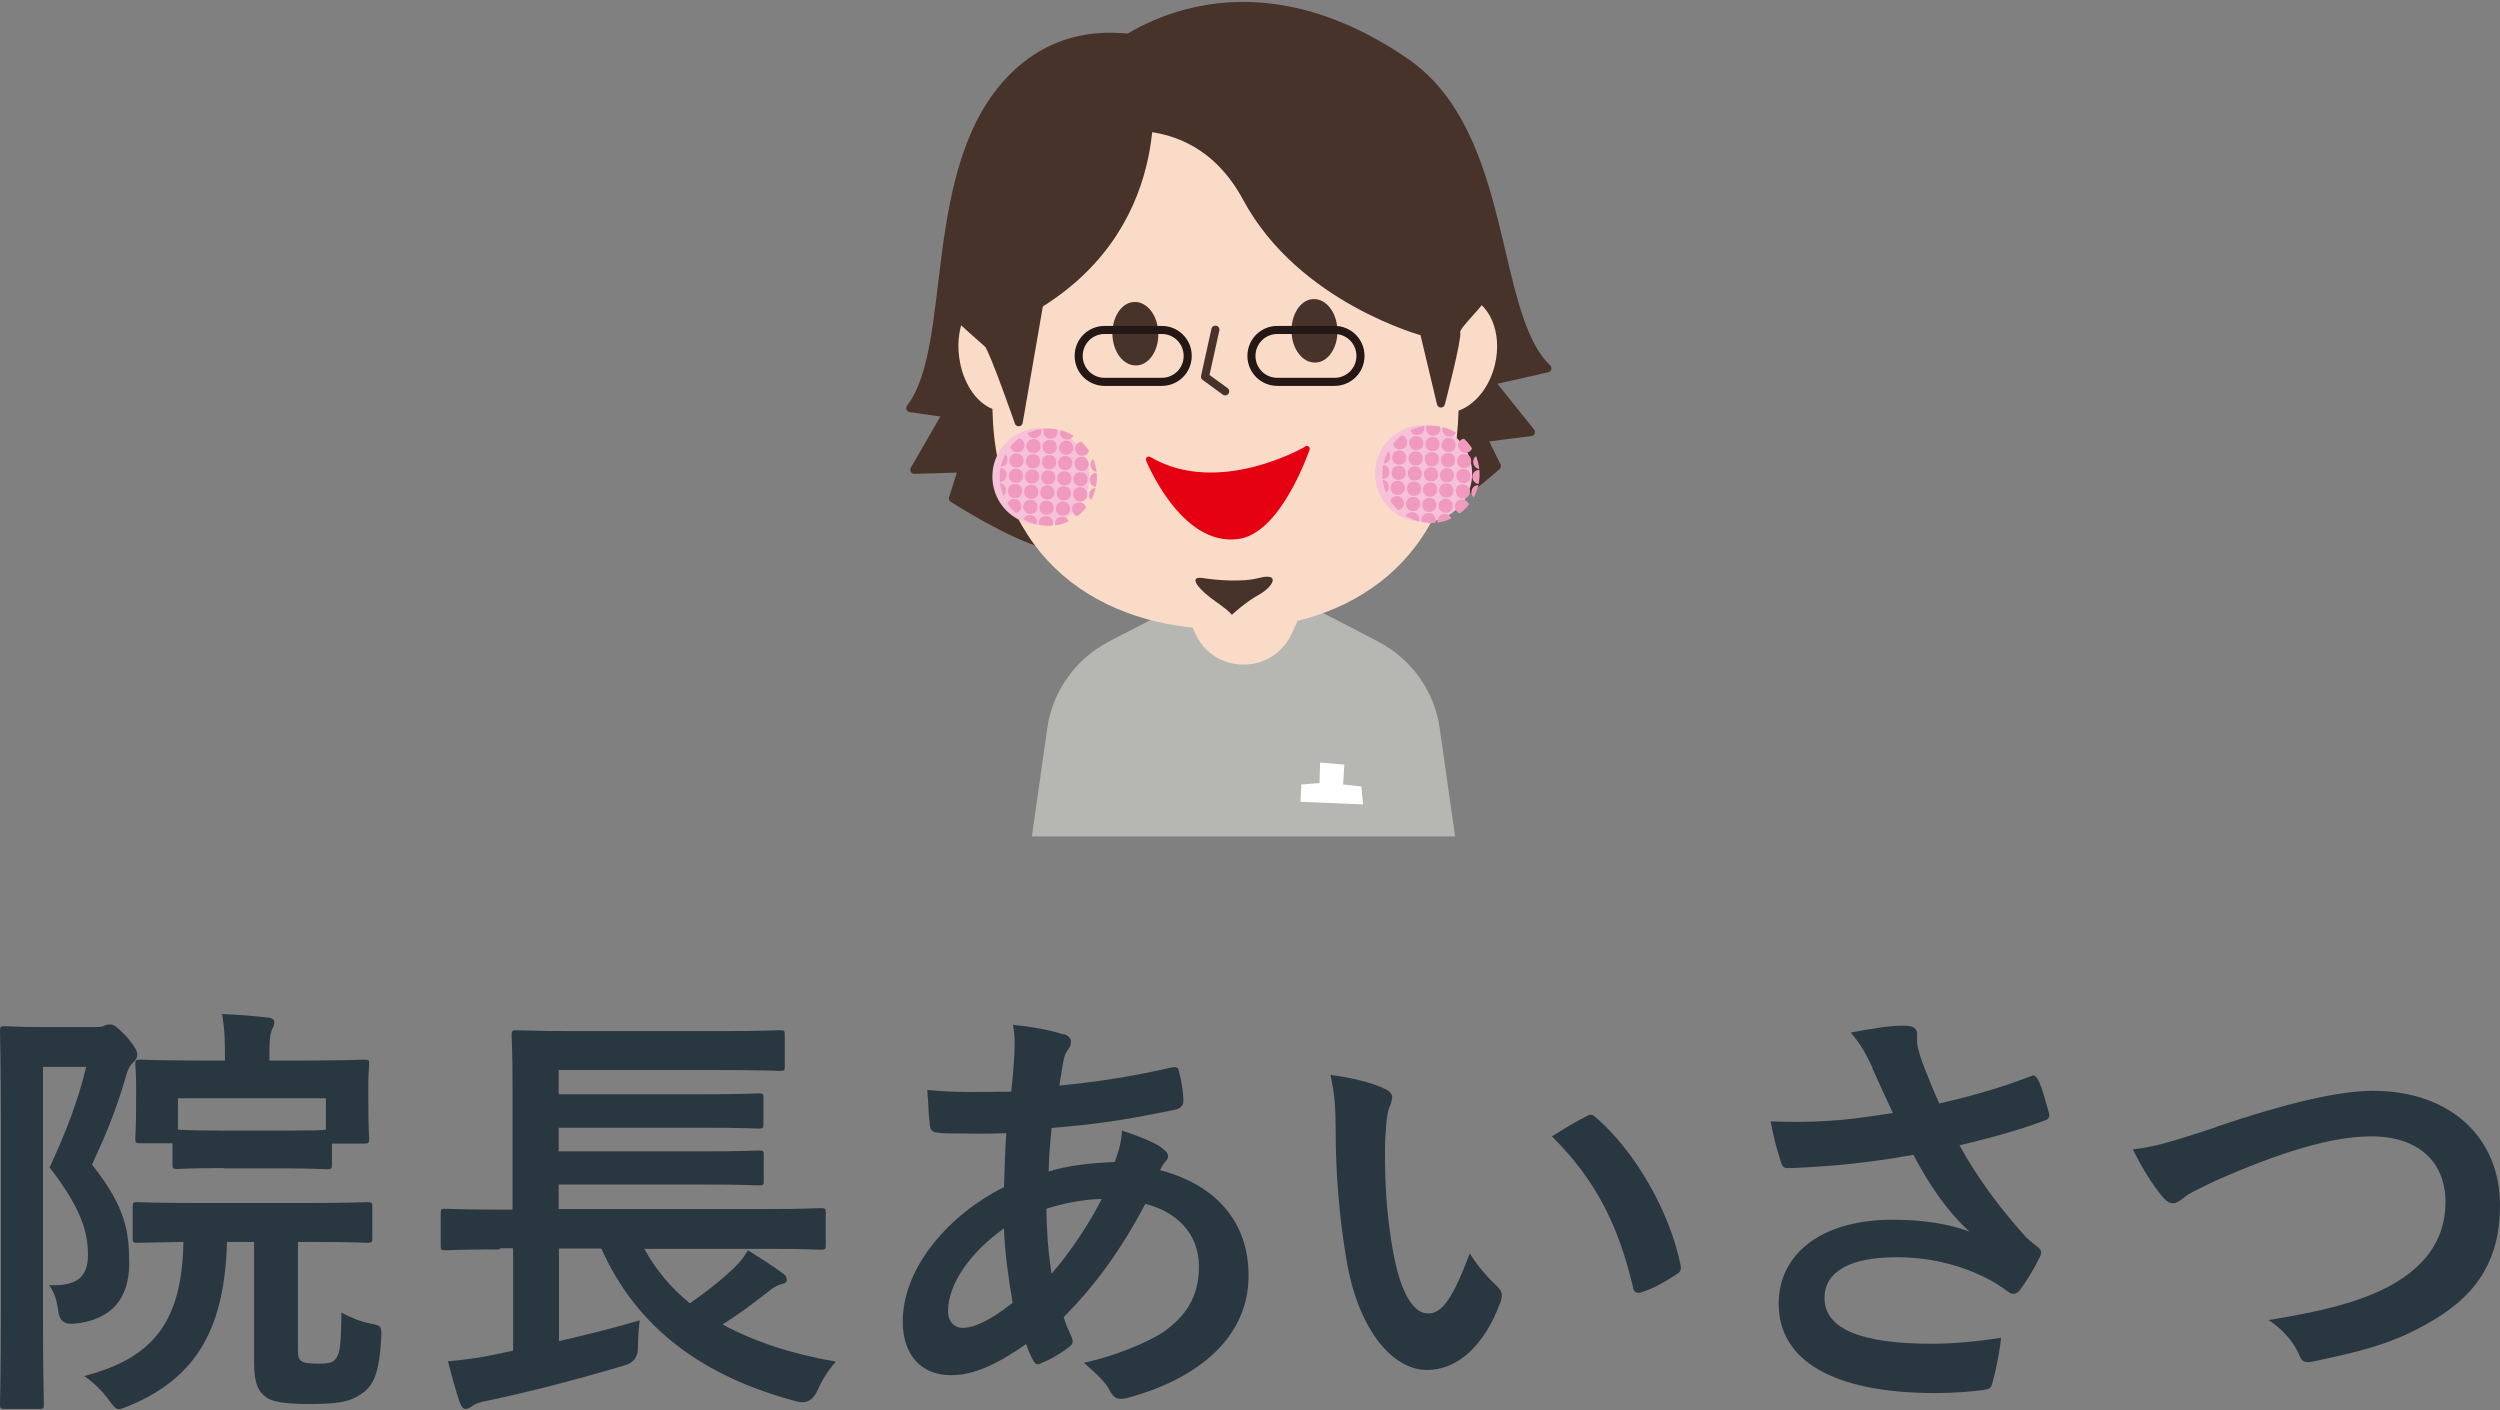 <?xml version="1.0" encoding="UTF-8"?><svg xmlns="http://www.w3.org/2000/svg" xmlns:xlink="http://www.w3.org/1999/xlink" viewBox="0 0 86.68 48.89"><rect x="0" y="0" width="86.68" height="48.89" fill="#808080" stroke="none"/><defs><clipPath id="clippath"><rect x="29.97" width="25.28" height="29" style="fill:none;"/></clipPath><clipPath id="clippath-1"><path d="m34.66,16.46c.05-.93.84-1.65,1.77-1.6.93.05,1.64.84,1.6,1.77-.05.93-.84,1.65-1.77,1.6-.93-.05-1.64-.84-1.6-1.77Z" style="clip-rule:evenodd; fill:none;"/></clipPath><clipPath id="clippath-2"><path d="m47.93,16.36c.05-.93.84-1.65,1.77-1.6.93.05,1.64.84,1.6,1.77-.05.93-.84,1.65-1.77,1.6-.93-.05-1.64-.84-1.6-1.77Z" style="clip-rule:evenodd; fill:none;"/></clipPath></defs><g style="fill:none; isolation:isolate;"><g id="_レイヤー_2"><g id="base"><path d="m3.33,35.61c.15,0,.24-.02.3-.05.06-.03.1-.04.2-.04.1,0,.22.06.57.44.31.36.36.51.36.6s-.04.18-.13.27c-.12.1-.21.26-.29.58-.35,1.17-.66,1.91-1.15,2.97,1.17,1.47,1.29,2.34,1.29,3.42,0,1.18-.57,1.98-1.95,2.1q-.46.03-.51-.44c-.05-.38-.14-.67-.32-.9.95.04,1.35-.27,1.35-1.05,0-.73-.19-1.57-1.33-3.03.58-1.27.96-2.23,1.27-3.49h-1.5v8.49c0,2.05.03,3.13.03,3.22,0,.14-.02.15-.17.15H.17c-.15,0-.17-.01-.17-.15,0-.09.03-1.12.03-3.21v-6.49c0-2.11-.03-3.15-.03-3.25,0-.15.02-.17.17-.17.1,0,.46.03,1.2.03h1.96Zm4.54,7.45c-.08,2.9-.98,4.68-3.39,5.68-.18.07-.29.12-.36.12-.1,0-.17-.08-.33-.3-.24-.33-.57-.65-.87-.85,2.43-.63,3.39-1.92,3.44-4.65-1.1.02-1.52.03-1.59.03-.15,0-.17-.01-.17-.17v-1.06c0-.17.02-.18.17-.18.09,0,.57.03,1.99.03h3.99c1.41,0,1.9-.03,1.99-.03.15,0,.17.01.17.18v1.06c0,.15-.02.17-.17.17-.09,0-.58-.03-1.99-.03h-.42v3.63c0,.31,0,.41.12.5.09.07.27.09.58.09.41,0,.51-.04.62-.18.15-.21.17-.52.19-1.59.36.19.66.31,1,.38.39.07.39.1.38.49-.07,1.24-.27,1.68-.71,1.96-.4.29-.93.34-1.78.34-.75,0-1.26-.06-1.48-.22-.29-.2-.44-.48-.44-1.23v-4.17h-.94Zm-.12-2.56c-1.14,0-1.52.03-1.6.03-.15,0-.17-.01-.17-.17v-.72h-1.11c-.17,0-.18-.02-.18-.17,0-.1.03-.29.03-1.41v-.42c0-.43-.03-.65-.03-.75,0-.13.02-.15.18-.15.09,0,.6.03,2.01.03h.92v-.15c0-.65-.02-.99-.1-1.46.56.02,1.06.06,1.57.12.15.01.24.07.24.14,0,.12-.03.19-.08.28-.07.17-.09.36-.09.89v.18h1.27c1.41,0,1.92-.03,2.01-.03.17,0,.18.02.18.15,0,.09-.03.32-.03.65v.53c0,1.12.03,1.3.03,1.41,0,.15-.02.17-.18.17h-1.11v.72c0,.15-.01.17-.17.17-.09,0-.46-.03-1.59-.03h-2.01Zm-1.58-1.33c.12,0,.51.03,1.58.03h2.01c1,0,1.41-.01,1.54-.03v-1.09h-5.13v1.09Z" style="fill:#293740;"/><path d="m17.32,43.32c-1.33,0-1.8.03-1.89.03-.13,0-.15-.02-.15-.17v-1.11c0-.15.02-.16.15-.16.09,0,.56.03,1.89.03h.45v-4.35c0-1.09-.03-1.6-.03-1.7,0-.15.02-.17.17-.17.09,0,.61.03,2.07.03h5.01c1.46,0,1.95-.03,2.04-.03.17,0,.18.02.18.17v1.09c0,.14-.02.15-.18.15-.09,0-.58-.03-2.04-.03h-5.62v.84h4.99c1.4,0,1.86-.03,1.95-.03.15,0,.16.02.16.18v.87c0,.15-.01.17-.16.17-.09,0-.56-.03-1.95-.03h-4.99v.82h4.99c1.4,0,1.84-.03,1.94-.03.17,0,.18.01.18.18v.87c0,.15-.01.16-.18.16-.09,0-.54-.03-1.94-.03h-4.99v.85h7.2c1.33,0,1.78-.03,1.88-.03.17,0,.18.01.18.16v1.11c0,.15-.01.17-.18.17-.09,0-.54-.03-1.88-.03h-4.23c.4.73.93,1.36,1.58,1.89.58-.41,1.11-.82,1.53-1.23.19-.18.34-.36.48-.61.48.3.82.51,1.2.79.1.07.15.14.15.23s-.08.14-.18.15c-.14.04-.27.1-.52.31-.44.34-.93.72-1.53,1.09,1.1.6,2.42,1.03,3.93,1.29-.24.27-.47.61-.65,1.03q-.23.47-.67.36c-3.33-.87-5.6-2.59-6.81-5.31h-1.47v3.21c.9-.21,1.81-.43,2.8-.72-.04.27-.06.63-.06.95q0,.48-.46.61c-1.65.49-3.3.92-4.78,1.23-.24.04-.44.12-.52.19-.08.06-.14.09-.23.09-.06,0-.12-.06-.18-.2-.15-.42-.31-1.03-.42-1.45.63-.06,1.08-.12,1.6-.23l.66-.14v-3.55h-.45Z" style="fill:#293740;"/><path d="m36.86,35.84c.18.06.27.15.27.27,0,.1-.01.17-.07.24-.14.17-.18.38-.21.54-.04.27-.08.49-.12.75,1.38-.14,2.44-.3,3.9-.63.18-.04.23.02.25.15.08.31.15.69.15,1.02,0,.19-.15.27-.31.3-1.98.41-2.89.51-4.26.63-.06.63-.09.99-.1,1.51.58-.2,1.56-.31,2.29-.33.09-.24.24-.67.25-1.09.54.17,1.12.41,1.33.56.18.12.27.24.27.33,0,.06-.03.12-.09.18-.08.08-.12.17-.19.3,1.93.51,3.07,1.78,3.07,3.66,0,2.17-1.79,3.58-4.17,4.23-.33.09-.5.05-.66-.28-.1-.21-.4-.52-.88-.93,1.08-.23,2.23-.71,2.79-1.09.72-.52,1.2-1.17,1.2-2.25,0-1.2-.85-1.92-1.86-2.17-.87,1.65-1.75,2.83-2.83,3.93.08.27.17.44.27.68.09.2.03.27-.12.38-.34.26-.69.44-.9.52-.15.08-.21.08-.3-.07-.1-.18-.18-.36-.25-.58-1.06.74-1.85,1.08-2.61,1.08-1.02,0-1.67-.69-1.67-1.86,0-1.92,1.67-3.75,3.51-4.66.02-.64.04-1.3.08-1.87-.89.03-1.29.01-1.54.01-.44,0-.68,0-.85-.03-.17-.01-.26-.09-.27-.34-.04-.33-.04-.72-.08-1.14.96.1,1.79.07,2.91.06.06-.54.12-1.22.12-1.64,0-.23-.01-.44-.06-.68.87.1,1.38.21,1.76.34Zm-3.99,9.63c0,.36.23.57.5.57.42,0,.98-.27,1.74-.87-.15-.9-.27-1.71-.3-2.58-1.15.82-1.94,1.91-1.94,2.88Zm5.33-3.9c-.54.01-1.23.12-1.92.34.01.78.06,1.48.18,2.25.62-.7,1.32-1.75,1.74-2.59Z" style="fill:#293740;"/><path d="m48.03,37.76c.14.06.24.17.24.27,0,.09-.04.24-.12.42-.06.18-.13.83-.13,1.47,0,.96.03,2.04.27,3.42.21,1.19.6,2.2,1.23,2.2.48,0,.85-.52,1.44-2.08.33.52.66.87.96,1.15.18.17.18.34.1.55-.57,1.53-1.5,2.34-2.55,2.34-1.17,0-2.4-1.38-2.8-3.91-.24-1.43-.36-2.98-.36-4.36,0-.82-.03-1.27-.18-1.96.72.09,1.46.27,1.9.49Zm6.96.95c.06-.03.12-.06.17-.06.06,0,.1.03.17.09,1.36,1.18,2.56,3.25,2.94,5.13.04.2-.05.26-.17.33-.39.26-.77.47-1.17.6-.18.06-.29.01-.31-.17-.51-2.15-1.28-3.7-2.81-5.23.57-.36.94-.57,1.19-.69Z" style="fill:#293740;"/><path d="m64.92,37.01c-.21-.43-.36-.75-.75-1.21.74-.14,1.38-.24,1.79-.24s.51.1.51.31c0,.14-.01.29.02.42.04.18.1.39.24.75.18.45.32.81.51,1.22,1.36-.31,2.35-.63,3.13-.93.15-.07.19-.06.29.1.15.28.28.81.38,1.15.04.15-.02.23-.12.26-.72.27-1.59.54-2.98.87.61,1.11,1.36,2.13,2.29,3.17.12.12.25.22.39.33.09.07.15.12.15.2,0,.1-.04.18-.09.25-.11.26-.41.74-.58.98-.12.17-.2.22-.3.22-.07,0-.12-.03-.24-.12-.2-.14-.33-.24-.62-.39-.98-.51-2.07-.76-3.18-.76-1.56,0-2.5.47-2.5,1.41,0,1.12,1.36,1.59,3.72,1.59.73,0,1.62-.08,2.4-.21-.06.6-.21,1.27-.31,1.6-.04.15-.1.18-.29.21-.27.05-1.03.11-1.67.11-3.54,0-5.44-1.12-5.44-3.1,0-1.71,1.47-2.91,3.94-2.91,1.21,0,2.05.18,2.67.41-.74-.69-1.33-1.51-1.94-2.66-.94.17-1.81.29-2.9.38-.4.03-1.09.08-1.47.08-.14,0-.2-.09-.24-.27-.15-.47-.23-.78-.34-1.35.76.03,1.38.02,1.87-.01.63-.03,1.38-.12,2.37-.28-.25-.54-.46-.98-.71-1.55Z" style="fill:#293740;"/><path d="m76.87,39.06c2.31-.78,4.18-1.24,5.4-1.24,2.69,0,4.41,1.62,4.41,3.97,0,1.96-.85,3.21-2.64,4.17-1.26.7-2.43.94-3.81,1.24-.3.06-.42.04-.52-.24-.18-.42-.56-.87-1.05-1.19,1.98-.33,3.04-.61,4.06-1.11,1.27-.65,2.07-1.6,2.07-2.98s-.92-2.28-2.58-2.28c-1.35,0-3.14.54-5.42,1.55-.48.24-.85.4-1.03.54-.21.18-.33.23-.41.23-.15,0-.27-.09-.44-.31-.27-.33-.65-.92-.96-1.56.66-.07,1.21-.21,2.91-.78Z" style="fill:#293740;"/><g style="clip-path:url(#clippath); fill:none;"><path d="m38.14,2.03s4.31-4.18,10.59.12c3.63,2.49,2.94,8.74,4.92,10.62l-1.98.45,1.41,1.76-1.66.21.48.97s-1.81,1.61-2.96,2.08c-3.61,1.48-10.81-16.21-10.81-16.21Z" style="fill:#473329; stroke:#473329; stroke-linejoin:round; stroke-width:.28px;"/><path d="m42.77,2.66s-4.5-3.11-7.63-.01-1.91,9.34-3.58,11.5l1.27.18-1.13,1.96,1.67-.05-.33,1.04s2.03,1.31,3.24,1.6c3.8.91,6.49-16.21,6.49-16.21Z" style="fill:#473329; stroke:#473329; stroke-linejoin:round; stroke-width:.28px;"/><polygon points="41.57 20.21 39.69 23.27 43.4 26.41 45.19 20.93 41.57 20.21" style="fill:#fadbc8;"/><path d="m49.92,25.26c-.18-1.29-.98-2.41-2.13-3.01l-.32-.17-2.01-1.04-.07.09-.17-.09-.45.96c-.66,1.39-2.65,1.39-3.31,0l-.45-.96-.17.09-.07-.09-2.01,1.04-.32.17c-1.15.6-1.95,1.72-2.13,3.01l-1.41,9.92h16.43l-1.41-9.92Z" style="fill:#b6b6b2;"/><path d="m50.84,10.28c-.28-.07-.57-.02-.85.11-1.2-3.54-4.1-7.72-7.5-7.72s-6.21,4.05-7.44,7.55c-.24-.12-.51-.15-.77-.08-.77.22-1.22,1.32-.99,2.45.16.79.6,1.38,1.12,1.59.1,5.16,3.68,7.64,8.08,7.64s7.96-2.46,8.08-7.58c.57-.21,1.07-.8,1.26-1.59.27-1.11-.18-2.17-1-2.37Z" style="fill:#fadbc8;"/><path d="m37.4,4.7s3.84-1.52,5.83,2.17c1.89,3.51,6.14,4.64,6.14,4.64l.59,2.48s.59-2.26.53-2.48c-.06-.22,1.07-1.17.94-1.36-.12-.19-3.24-6.19-3.42-6.38-.19-.19-3.91-1.67-3.91-1.67l-3.47.57-3.23,2.04Z" style="fill:#473329; stroke:#473329; stroke-linejoin:round; stroke-width:.28px;"/><path d="m39.77,2.57s.98,5.05-3.74,7.97l-.71,4.1s-.88-2.53-1.06-2.71c-.19-.19-1.54-1.29-1.47-1.53.06-.25,1.76-4.13,1.76-4.13l1.67-1.3,1.71-1.8,1.84-.59Z" style="fill:#473329; stroke:#473329; stroke-linejoin:round; stroke-width:.28px;"/><path d="m41.69,20.04s1.18.2,1.96,0c.77-.2.49.31,0,.58-.49.27-.94.7-.94.7,0,0-.04-.1-.57-.47-.53-.37-.99-.88-.45-.81Z" style="fill:#473329;"/><path d="m44.78,11.49c.01.61.38,1.09.82,1.08.44,0,.79-.51.77-1.12-.01-.6-.38-1.09-.82-1.08-.44,0-.78.51-.77,1.11Z" style="fill:#473329;"/><path d="m38.57,11.59c.01.61.38,1.09.82,1.08.44,0,.79-.51.77-1.12-.01-.6-.38-1.09-.82-1.08-.44,0-.78.51-.77,1.11Z" style="fill:#473329;"/><path d="m45.31,15.57s-3.05,1.79-5.48.36c0,0,1.18,2.92,3.09,2.66,1.43-.19,2.39-3.03,2.39-3.03Z" style="fill:#e50012; stroke:#e50012; stroke-linecap:round; stroke-linejoin:round; stroke-width:.2px;"/><polyline points="42.14 11.43 41.78 13.06 42.48 13.57" style="fill:none; stroke:#473329; stroke-linecap:round; stroke-linejoin:round; stroke-width:.28px;"/><path d="m34.41,16.43c.05-.93.84-1.64,1.77-1.59.93.05,1.64.84,1.59,1.77-.05.93-.84,1.64-1.77,1.59-.93-.05-1.64-.84-1.59-1.77Z" style="fill:#f5c2d8; mix-blend-mode:multiply;"/><g style="fill:none; mix-blend-mode:multiply;"><g style="clip-path:url(#clippath-1); fill:none;"><path d="m37.87,15.04c0-.14.12-.24.26-.23.14,0,.24.12.23.26,0,.13-.12.24-.26.23-.13,0-.24-.12-.23-.26Z" style="fill:#f09abf; fill-rule:evenodd;"/><path d="m37.31,15.01c0-.14.12-.24.26-.23.14,0,.24.12.23.26,0,.13-.12.24-.26.23-.13,0-.24-.12-.23-.26Z" style="fill:#f09abf; fill-rule:evenodd;"/><path d="m36.75,14.98c0-.14.12-.24.26-.23.14,0,.24.12.23.26,0,.13-.12.24-.26.23-.13,0-.24-.12-.23-.26Z" style="fill:#f09abf; fill-rule:evenodd;"/><path d="m36.18,14.95c0-.14.12-.24.26-.23.14,0,.24.12.23.26,0,.13-.12.24-.26.23-.14,0-.24-.12-.23-.26Z" style="fill:#f09abf; fill-rule:evenodd;"/><path d="m35.62,14.93c0-.14.12-.24.26-.23.14,0,.24.12.23.26,0,.13-.12.24-.26.23-.13,0-.24-.12-.23-.26Z" style="fill:#f09abf; fill-rule:evenodd;"/><path d="m35.06,14.9c0-.14.12-.24.26-.23.13,0,.24.12.23.26,0,.13-.12.24-.26.23-.14,0-.24-.12-.23-.26Z" style="fill:#f09abf; fill-rule:evenodd;"/><path d="m34.5,14.87c0-.14.12-.24.26-.23.14,0,.24.12.23.26,0,.13-.12.24-.26.23-.14,0-.24-.12-.23-.26Z" style="fill:#f09abf; fill-rule:evenodd;"/><path d="m37.84,15.57c0-.13.12-.24.26-.23.14,0,.24.12.23.26,0,.14-.12.24-.26.23-.13,0-.24-.12-.23-.26Z" style="fill:#f09abf; fill-rule:evenodd;"/><path d="m37.28,15.54c0-.13.12-.24.26-.23.14,0,.24.12.23.26,0,.14-.12.24-.26.23-.13,0-.24-.12-.23-.26Z" style="fill:#f09abf; fill-rule:evenodd;"/><path d="m36.72,15.51c0-.13.12-.24.26-.23.14,0,.24.12.23.26,0,.14-.12.24-.26.23-.13,0-.24-.12-.23-.26Z" style="fill:#f09abf; fill-rule:evenodd;"/><path d="m36.15,15.48c0-.13.12-.24.26-.23.14,0,.24.12.23.26,0,.14-.12.24-.26.23-.13,0-.24-.12-.23-.26Z" style="fill:#f09abf; fill-rule:evenodd;"/><path d="m35.59,15.45c0-.13.12-.24.26-.23.14,0,.24.12.23.26,0,.14-.12.24-.26.23-.13,0-.24-.12-.23-.26Z" style="fill:#f09abf; fill-rule:evenodd;"/><path d="m35.03,15.42c0-.13.12-.24.26-.23.13,0,.24.12.23.26,0,.14-.12.24-.26.23-.14,0-.24-.12-.23-.26Z" style="fill:#f09abf; fill-rule:evenodd;"/><path d="m34.47,15.39c0-.13.12-.24.26-.23.14,0,.24.12.23.26,0,.14-.12.24-.26.23-.14,0-.24-.12-.23-.26Z" style="fill:#f09abf; fill-rule:evenodd;"/><path d="m37.81,16.1c0-.14.12-.24.26-.23.14,0,.24.12.23.26,0,.13-.12.24-.26.23-.13,0-.24-.12-.23-.26Z" style="fill:#f09abf; fill-rule:evenodd;"/><path d="m37.25,16.07c0-.14.12-.24.26-.23.14,0,.24.12.24.26,0,.13-.12.24-.26.23-.13,0-.24-.12-.23-.26Z" style="fill:#f09abf; fill-rule:evenodd;"/><path d="m36.69,16.04c0-.14.12-.24.26-.23.14,0,.24.12.23.26,0,.13-.12.24-.26.23-.13,0-.24-.12-.23-.26Z" style="fill:#f09abf; fill-rule:evenodd;"/><path d="m36.13,16.01c0-.14.12-.24.26-.23.14,0,.24.12.23.26,0,.13-.12.24-.26.23-.13,0-.24-.12-.23-.26Z" style="fill:#f09abf; fill-rule:evenodd;"/><path d="m35.57,15.98c0-.14.12-.24.26-.23.14,0,.24.12.23.26,0,.13-.12.24-.26.23-.13,0-.24-.12-.23-.26Z" style="fill:#f09abf; fill-rule:evenodd;"/><path d="m35,15.95c0-.14.12-.24.26-.23.13,0,.24.12.23.26,0,.13-.12.24-.26.23-.14,0-.24-.12-.23-.26Z" style="fill:#f09abf; fill-rule:evenodd;"/><path d="m34.44,15.92c0-.14.12-.24.26-.23.14,0,.24.12.23.26,0,.13-.12.24-.26.23-.14,0-.24-.12-.23-.26Z" style="fill:#f09abf; fill-rule:evenodd;"/><path d="m37.78,16.62c0-.13.12-.24.26-.23.14,0,.24.12.23.26,0,.14-.12.24-.26.23-.13,0-.24-.12-.23-.26Z" style="fill:#f09abf; fill-rule:evenodd;"/><path d="m37.22,16.6c0-.13.12-.24.26-.23.14,0,.24.12.23.26,0,.14-.12.24-.26.23-.13,0-.24-.12-.23-.26Z" style="fill:#f09abf; fill-rule:evenodd;"/><path d="m36.66,16.57c0-.13.12-.24.26-.23.14,0,.24.12.23.26,0,.14-.12.24-.26.23-.13,0-.24-.12-.23-.26Z" style="fill:#f09abf; fill-rule:evenodd;"/><path d="m36.1,16.54c0-.13.12-.24.26-.23.14,0,.24.12.23.26,0,.14-.12.24-.26.23-.13,0-.24-.12-.23-.26Z" style="fill:#f09abf; fill-rule:evenodd;"/><path d="m35.54,16.51c0-.13.12-.24.26-.23.14,0,.24.12.23.26,0,.14-.12.24-.26.23-.13,0-.24-.12-.23-.26Z" style="fill:#f09abf; fill-rule:evenodd;"/><path d="m34.98,16.48c0-.13.12-.24.26-.23.13,0,.24.12.23.26,0,.14-.12.24-.26.23-.14,0-.24-.12-.23-.26Z" style="fill:#f09abf; fill-rule:evenodd;"/><path d="m34.41,16.45c0-.13.12-.24.26-.23.14,0,.24.12.23.26,0,.14-.12.24-.26.23-.14,0-.24-.12-.23-.26Z" style="fill:#f09abf; fill-rule:evenodd;"/><path d="m37.76,17.15c0-.14.12-.24.26-.23.14,0,.24.12.23.26,0,.14-.12.24-.26.23-.13,0-.24-.12-.23-.26Z" style="fill:#f09abf; fill-rule:evenodd;"/><path d="m37.2,17.12c0-.14.12-.24.26-.23.14,0,.24.12.24.26,0,.14-.12.24-.26.23-.13,0-.24-.12-.23-.26Z" style="fill:#f09abf; fill-rule:evenodd;"/><path d="m36.64,17.09c0-.14.12-.24.26-.23.14,0,.24.12.23.26,0,.14-.12.24-.26.23-.13,0-.24-.12-.23-.26Z" style="fill:#f09abf; fill-rule:evenodd;"/><path d="m36.07,17.06c0-.14.12-.24.26-.23.14,0,.24.12.23.26,0,.14-.12.24-.26.23-.13,0-.24-.12-.23-.26Z" style="fill:#f09abf; fill-rule:evenodd;"/><path d="m35.51,17.04c0-.14.12-.24.26-.23.14,0,.24.12.23.26,0,.14-.12.24-.26.23-.13,0-.24-.12-.23-.26Z" style="fill:#f09abf; fill-rule:evenodd;"/><path d="m34.95,17.01c0-.14.12-.24.26-.23.13,0,.24.12.23.26,0,.14-.12.24-.26.23-.14,0-.24-.12-.23-.26Z" style="fill:#f09abf; fill-rule:evenodd;"/><path d="m34.39,16.98c0-.14.12-.24.26-.23.14,0,.24.12.23.26,0,.14-.12.24-.26.23-.14,0-.24-.12-.23-.26Z" style="fill:#f09abf; fill-rule:evenodd;"/><path d="m37.73,17.68c0-.13.12-.24.26-.23.14,0,.24.12.23.26,0,.14-.12.24-.26.23-.13,0-.24-.12-.23-.26Z" style="fill:#f09abf; fill-rule:evenodd;"/><path d="m37.17,17.65c0-.13.12-.24.26-.23.14,0,.24.12.24.26,0,.14-.12.24-.26.23-.13,0-.24-.12-.23-.26Z" style="fill:#f09abf; fill-rule:evenodd;"/><path d="m36.61,17.62c0-.13.12-.24.26-.23.14,0,.24.12.23.26,0,.14-.12.24-.26.23-.13,0-.24-.12-.23-.26Z" style="fill:#f09abf; fill-rule:evenodd;"/><path d="m36.04,17.59c0-.13.12-.24.26-.23.14,0,.24.12.23.26,0,.14-.12.24-.26.23-.13,0-.24-.12-.23-.26Z" style="fill:#f09abf; fill-rule:evenodd;"/><path d="m35.48,17.56c0-.13.12-.24.26-.23.14,0,.24.12.23.26,0,.14-.12.24-.26.23-.13,0-.24-.12-.23-.26Z" style="fill:#f09abf; fill-rule:evenodd;"/><path d="m34.92,17.53c0-.13.12-.24.26-.23.13,0,.24.12.23.26,0,.14-.12.24-.26.23-.14,0-.24-.12-.23-.26Z" style="fill:#f09abf; fill-rule:evenodd;"/><path d="m34.36,17.5c0-.13.12-.24.26-.23.14,0,.24.12.23.26,0,.14-.12.24-.26.23-.14,0-.24-.12-.23-.26Z" style="fill:#f09abf; fill-rule:evenodd;"/><path d="m37.7,18.21c0-.14.12-.24.26-.23.14,0,.24.12.23.26,0,.13-.12.24-.26.23-.13,0-.24-.12-.23-.26Z" style="fill:#f09abf; fill-rule:evenodd;"/><path d="m37.14,18.18c0-.14.12-.24.26-.23.14,0,.24.12.23.26,0,.13-.12.24-.26.23-.13,0-.24-.12-.23-.26Z" style="fill:#f09abf; fill-rule:evenodd;"/><path d="m36.58,18.15c0-.14.12-.24.26-.23.14,0,.24.12.23.26,0,.13-.12.24-.26.23-.13,0-.24-.12-.23-.26Z" style="fill:#f09abf; fill-rule:evenodd;"/><path d="m36.02,18.12c0-.14.12-.24.26-.23.14,0,.24.12.23.26,0,.13-.12.24-.26.23-.14,0-.24-.12-.23-.26Z" style="fill:#f09abf; fill-rule:evenodd;"/><path d="m35.46,18.09c0-.14.12-.24.26-.23.14,0,.24.12.23.26,0,.13-.12.24-.26.23-.13,0-.24-.12-.23-.26Z" style="fill:#f09abf; fill-rule:evenodd;"/><path d="m34.89,18.06c0-.14.12-.24.26-.23.13,0,.24.12.23.26,0,.13-.12.24-.26.23-.14,0-.24-.12-.23-.26Z" style="fill:#f09abf; fill-rule:evenodd;"/><path d="m34.33,18.03c0-.14.12-.24.26-.23.14,0,.24.12.23.26,0,.13-.12.24-.26.23-.14,0-.24-.12-.23-.26Z" style="fill:#f09abf; fill-rule:evenodd;"/></g></g><path d="m47.68,16.33c.05-.93.84-1.64,1.77-1.59.93.05,1.64.84,1.59,1.77-.05.93-.84,1.64-1.77,1.59-.93-.05-1.64-.84-1.59-1.77Z" style="fill:#f5c2d8; mix-blend-mode:multiply;"/><g style="fill:none; mix-blend-mode:multiply;"><g style="clip-path:url(#clippath-2); fill:none;"><path d="m51.14,14.94c0-.14.12-.24.26-.23.14,0,.24.12.23.26,0,.13-.12.24-.26.23-.13,0-.24-.12-.23-.26Z" style="fill:#f09abf; fill-rule:evenodd;"/><path d="m50.58,14.91c0-.14.12-.24.26-.23.14,0,.24.12.23.26,0,.13-.12.24-.26.23-.13,0-.24-.12-.23-.26Z" style="fill:#f09abf; fill-rule:evenodd;"/><path d="m50.01,14.88c0-.14.12-.24.26-.23.14,0,.24.12.23.26,0,.13-.12.24-.26.23-.13,0-.24-.12-.23-.26Z" style="fill:#f09abf; fill-rule:evenodd;"/><path d="m49.45,14.85c0-.14.12-.24.26-.23.14,0,.24.12.23.26,0,.13-.12.24-.26.23-.13,0-.24-.12-.23-.26Z" style="fill:#f09abf; fill-rule:evenodd;"/><path d="m48.89,14.82c0-.14.12-.24.26-.23.14,0,.24.12.23.26,0,.13-.12.24-.26.23-.13,0-.24-.12-.23-.26Z" style="fill:#f09abf; fill-rule:evenodd;"/><path d="m48.33,14.79c0-.14.12-.24.26-.23.13,0,.24.12.23.26,0,.13-.12.24-.26.23-.14,0-.24-.12-.23-.26Z" style="fill:#f09abf; fill-rule:evenodd;"/><path d="m47.77,14.76c0-.14.12-.24.26-.23.14,0,.24.12.23.26,0,.13-.12.24-.26.23-.13,0-.24-.12-.23-.26Z" style="fill:#f09abf; fill-rule:evenodd;"/><path d="m51.11,15.47c0-.13.12-.24.26-.23.14,0,.24.12.23.26,0,.14-.12.24-.26.23-.13,0-.24-.12-.23-.26Z" style="fill:#f09abf; fill-rule:evenodd;"/><path d="m50.55,15.44c0-.13.12-.24.26-.23.14,0,.24.12.24.26,0,.14-.12.24-.26.23-.13,0-.24-.12-.23-.26Z" style="fill:#f09abf; fill-rule:evenodd;"/><path d="m49.99,15.41c0-.13.12-.24.25-.23.14,0,.24.12.23.26,0,.14-.12.24-.26.23-.13,0-.24-.12-.23-.26Z" style="fill:#f09abf; fill-rule:evenodd;"/><path d="m49.42,15.38c0-.13.12-.24.26-.23.14,0,.24.12.23.26,0,.14-.12.24-.26.23-.13,0-.24-.12-.23-.26Z" style="fill:#f09abf; fill-rule:evenodd;"/><path d="m48.86,15.35c0-.13.12-.24.26-.23.14,0,.24.12.23.26,0,.14-.12.24-.26.23-.13,0-.24-.12-.23-.26Z" style="fill:#f09abf; fill-rule:evenodd;"/><path d="m48.3,15.32c0-.13.12-.24.26-.23.13,0,.24.12.23.26,0,.14-.12.24-.26.23-.14,0-.24-.12-.23-.26Z" style="fill:#f09abf; fill-rule:evenodd;"/><path d="m47.74,15.29c0-.13.12-.24.26-.23.14,0,.24.12.23.26,0,.14-.12.24-.26.23-.14,0-.24-.12-.23-.26Z" style="fill:#f09abf; fill-rule:evenodd;"/><path d="m51.08,16c0-.14.12-.24.26-.23.14,0,.24.12.23.26,0,.13-.12.24-.26.23-.13,0-.24-.12-.23-.26Z" style="fill:#f09abf; fill-rule:evenodd;"/><path d="m50.52,15.97c0-.14.12-.24.26-.23.14,0,.24.12.23.26,0,.13-.12.24-.26.23-.13,0-.24-.12-.23-.26Z" style="fill:#f09abf; fill-rule:evenodd;"/><path d="m49.96,15.94c0-.14.12-.24.26-.23.14,0,.24.12.23.26,0,.13-.12.24-.26.23-.13,0-.24-.12-.23-.26Z" style="fill:#f09abf; fill-rule:evenodd;"/><path d="m49.4,15.91c0-.14.12-.24.26-.23.14,0,.24.12.23.26,0,.13-.12.24-.26.23-.13,0-.24-.12-.23-.26Z" style="fill:#f09abf; fill-rule:evenodd;"/><path d="m48.84,15.88c0-.14.12-.24.26-.23.14,0,.24.12.23.26,0,.13-.12.24-.26.23-.13,0-.24-.12-.23-.26Z" style="fill:#f09abf; fill-rule:evenodd;"/><path d="m48.27,15.85c0-.14.12-.24.26-.23.13,0,.24.12.23.26,0,.13-.12.24-.26.23-.14,0-.24-.12-.23-.26Z" style="fill:#f09abf; fill-rule:evenodd;"/><path d="m47.71,15.82c0-.14.12-.24.26-.23.14,0,.24.12.23.26,0,.13-.12.24-.26.23-.13,0-.24-.12-.23-.26Z" style="fill:#f09abf; fill-rule:evenodd;"/><path d="m51.05,16.52c0-.13.12-.24.26-.23.14,0,.24.12.23.26,0,.14-.12.24-.26.23-.13,0-.24-.12-.23-.26Z" style="fill:#f09abf; fill-rule:evenodd;"/><path d="m50.49,16.49c0-.13.12-.24.26-.23.14,0,.24.12.24.26,0,.14-.12.24-.26.23-.13,0-.24-.12-.23-.26Z" style="fill:#f09abf; fill-rule:evenodd;"/><path d="m49.93,16.46c0-.13.12-.24.25-.23.14,0,.24.12.23.26,0,.14-.12.24-.26.23-.13,0-.24-.12-.23-.26Z" style="fill:#f09abf; fill-rule:evenodd;"/><path d="m49.37,16.43c0-.13.12-.24.26-.23.14,0,.24.12.23.26,0,.14-.12.24-.26.23-.13,0-.24-.12-.23-.26Z" style="fill:#f09abf; fill-rule:evenodd;"/><path d="m48.81,16.4c0-.13.12-.24.26-.23.13,0,.24.12.23.26,0,.14-.12.24-.26.23-.13,0-.24-.12-.23-.26Z" style="fill:#f09abf; fill-rule:evenodd;"/><path d="m48.25,16.38c0-.13.12-.24.26-.23.13,0,.24.12.23.26,0,.14-.12.24-.26.23-.14,0-.24-.12-.23-.26Z" style="fill:#f09abf; fill-rule:evenodd;"/><path d="m47.68,16.35c0-.13.12-.24.26-.23.14,0,.24.12.23.26,0,.14-.12.24-.26.23-.14,0-.24-.12-.23-.26Z" style="fill:#f09abf; fill-rule:evenodd;"/><path d="m51.02,17.05c0-.14.12-.24.26-.23.14,0,.24.12.23.26,0,.14-.12.24-.26.23-.13,0-.24-.12-.23-.26Z" style="fill:#f09abf; fill-rule:evenodd;"/><path d="m50.47,17.02c0-.14.12-.24.26-.23.14,0,.24.12.24.26,0,.14-.12.24-.26.23-.13,0-.24-.12-.23-.26Z" style="fill:#f09abf; fill-rule:evenodd;"/><path d="m49.9,16.99c0-.14.12-.24.26-.23.14,0,.24.12.23.26,0,.14-.12.24-.26.23-.13,0-.24-.12-.23-.26Z" style="fill:#f09abf; fill-rule:evenodd;"/><path d="m49.34,16.96c0-.14.12-.24.26-.23.14,0,.24.12.23.26,0,.14-.12.24-.26.23-.13,0-.24-.12-.23-.26Z" style="fill:#f09abf; fill-rule:evenodd;"/><path d="m48.78,16.93c0-.14.12-.24.26-.23.14,0,.24.12.23.26,0,.14-.12.24-.26.23-.13,0-.24-.12-.23-.26Z" style="fill:#f09abf; fill-rule:evenodd;"/><path d="m48.22,16.9c0-.14.12-.24.26-.23.13,0,.24.12.23.26,0,.14-.12.24-.26.23-.14,0-.24-.12-.23-.26Z" style="fill:#f09abf; fill-rule:evenodd;"/><path d="m47.66,16.87c0-.14.12-.24.26-.23.14,0,.24.12.23.26,0,.14-.12.24-.26.23-.14,0-.24-.12-.23-.26Z" style="fill:#f09abf; fill-rule:evenodd;"/><path d="m51,17.58c0-.13.12-.24.26-.23.14,0,.24.12.23.26,0,.14-.12.24-.26.23-.13,0-.24-.12-.23-.26Z" style="fill:#f09abf; fill-rule:evenodd;"/><path d="m50.44,17.55c0-.13.12-.24.26-.23.14,0,.24.12.24.26,0,.14-.12.24-.26.23-.13,0-.24-.12-.23-.26Z" style="fill:#f09abf; fill-rule:evenodd;"/><path d="m49.88,17.52c0-.13.12-.24.26-.23.14,0,.24.12.23.26,0,.14-.12.24-.26.23-.13,0-.24-.12-.23-.26Z" style="fill:#f09abf; fill-rule:evenodd;"/><path d="m49.31,17.49c0-.13.12-.24.26-.23.14,0,.24.12.23.26,0,.14-.12.24-.26.23-.13,0-.24-.12-.23-.26Z" style="fill:#f09abf; fill-rule:evenodd;"/><path d="m48.75,17.46c0-.13.12-.24.26-.23.14,0,.24.12.23.26,0,.14-.12.24-.26.23-.13,0-.24-.12-.23-.26Z" style="fill:#f09abf; fill-rule:evenodd;"/><path d="m48.19,17.43c0-.13.12-.24.26-.23.13,0,.24.12.23.26,0,.14-.12.24-.26.23-.14,0-.24-.12-.23-.26Z" style="fill:#f09abf; fill-rule:evenodd;"/><path d="m47.63,17.4c0-.13.12-.24.26-.23.14,0,.24.12.23.26,0,.14-.12.24-.26.23-.14,0-.24-.12-.23-.26Z" style="fill:#f09abf; fill-rule:evenodd;"/><path d="m50.97,18.11c0-.14.12-.24.26-.23.14,0,.24.12.23.26,0,.13-.12.24-.26.23-.13,0-.24-.12-.23-.26Z" style="fill:#f09abf; fill-rule:evenodd;"/><path d="m50.41,18.08c0-.14.12-.24.26-.23.14,0,.24.12.24.26,0,.13-.12.24-.26.23-.13,0-.24-.12-.23-.26Z" style="fill:#f09abf; fill-rule:evenodd;"/><path d="m49.85,18.05c0-.14.12-.24.25-.23.14,0,.24.12.23.26,0,.13-.12.24-.26.23-.13,0-.24-.12-.23-.26Z" style="fill:#f09abf; fill-rule:evenodd;"/><path d="m49.29,18.02c0-.14.12-.24.26-.23.14,0,.24.12.23.26,0,.13-.12.24-.26.23-.14,0-.24-.12-.23-.26Z" style="fill:#f09abf; fill-rule:evenodd;"/><path d="m48.72,17.99c0-.14.12-.24.26-.23.13,0,.24.12.23.26,0,.13-.12.24-.26.23-.13,0-.24-.12-.23-.26Z" style="fill:#f09abf; fill-rule:evenodd;"/><path d="m48.16,17.96c0-.14.12-.24.26-.23.13,0,.24.12.23.26,0,.13-.12.24-.26.23-.14,0-.24-.12-.23-.26Z" style="fill:#f09abf; fill-rule:evenodd;"/><path d="m47.6,17.93c0-.14.12-.24.26-.23.14,0,.24.12.23.26,0,.13-.12.24-.26.23-.14,0-.24-.12-.23-.26Z" style="fill:#f09abf; fill-rule:evenodd;"/></g></g><path d="m41.18,12.34c0,.5-.4.9-.9.9h-1.98c-.5,0-.9-.4-.9-.9h0c0-.5.4-.9.9-.9h1.98c.5,0,.9.4.9.9h0Z" style="fill:none; stroke:#231815; stroke-miterlimit:10; stroke-width:.28px;"/><path d="m47.17,12.34c0,.5-.4.9-.9.9h-1.98c-.5,0-.9-.4-.9-.9h0c0-.5.4-.9.9-.9h1.98c.5,0,.9.4.9.9h0Z" style="fill:none; stroke:#231815; stroke-miterlimit:10; stroke-width:.28px;"/><polygon points="45.09 27.8 45.12 27.2 45.75 27.15 45.77 26.44 46.61 26.51 46.57 27.2 47.2 27.27 47.26 27.89 45.09 27.8" style="fill:#fff;"/></g></g></g></g></svg>